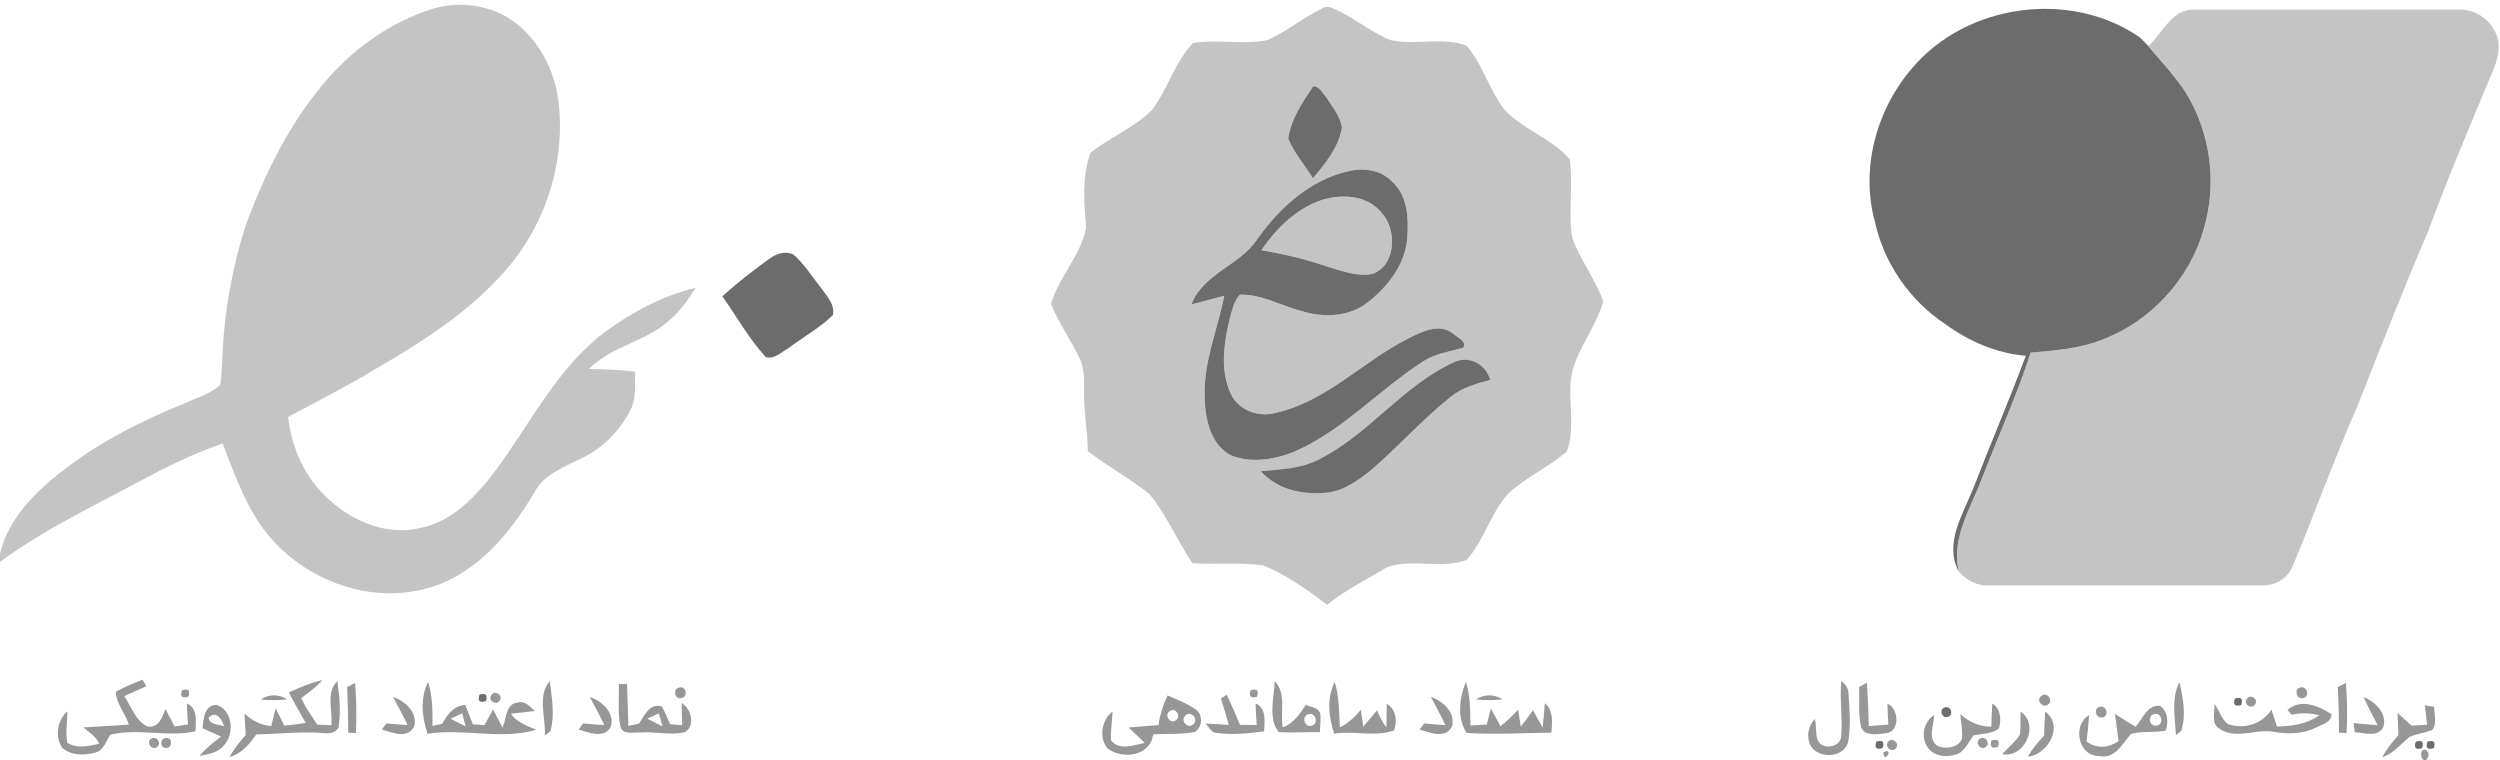 <svg xmlns="http://www.w3.org/2000/svg" width="648pt" height="197pt" viewBox="0 0 648 197"><g id="#c4c4c4ff"><path fill="#c4c4c4" opacity="1.00" d=" M 112.14 2.27 C 119.91 -0.06 128.88 1.55 134.98 7.02 C 140.47 12.00 143.98 19.12 144.77 26.48 C 146.74 43.03 140.72 60.20 129.15 72.14 C 119.99 82.00 108.45 89.15 96.92 95.89 C 89.69 100.28 82.11 104.05 74.67 108.08 C 75.50 115.05 78.11 121.89 82.91 127.09 C 89.26 134.18 99.17 139.16 108.82 136.87 C 117.42 135.20 123.65 128.35 128.67 121.65 C 137.65 109.45 144.55 95.21 156.93 85.94 C 163.97 80.84 171.81 76.62 180.31 74.60 C 178.48 77.58 176.44 80.48 173.77 82.78 C 167.67 88.58 158.61 89.54 152.70 95.63 C 156.67 95.74 160.64 95.83 164.58 96.32 C 164.56 99.68 164.98 103.27 163.39 106.37 C 160.64 111.67 156.23 116.16 150.82 118.74 C 146.34 121.01 141.10 122.86 138.55 127.54 C 132.05 138.64 122.82 149.56 109.80 152.74 C 93.89 156.69 76.40 149.12 67.29 135.74 C 63.04 129.35 60.43 122.07 57.70 114.95 C 50.36 117.48 43.37 120.88 36.55 124.55 C 24.17 131.21 11.35 137.28 0.00 145.64 L 0.00 143.53 C 1.65 136.40 6.41 130.53 11.74 125.74 C 22.17 116.45 34.70 109.90 47.56 104.66 C 50.77 103.16 54.36 102.20 57.05 99.82 C 57.60 96.73 57.53 93.58 57.74 90.47 C 58.32 79.61 60.40 68.85 63.65 58.49 C 68.76 44.72 75.36 31.23 85.16 20.16 C 92.40 11.99 101.70 5.56 112.14 2.27 Z"></path><path fill="#c4c4c4" opacity="1.00" d=" M 342.47 2.30 C 343.49 1.65 344.53 1.61 345.60 2.21 C 350.84 4.37 355.14 8.33 360.44 10.40 C 366.89 11.86 373.88 9.45 380.13 11.84 C 384.30 16.71 385.99 23.15 389.80 28.25 C 394.65 33.61 402.17 35.75 406.86 41.27 C 407.87 48.00 406.41 54.89 407.52 61.61 C 409.55 67.42 413.60 72.33 415.55 78.19 C 413.86 84.08 409.94 89.08 407.93 94.87 C 405.59 102.05 408.80 110.06 406.10 117.08 C 401.35 121.08 395.53 123.71 390.93 127.94 C 386.33 133.00 384.72 140.08 380.14 145.14 C 373.66 147.59 366.31 144.79 359.76 146.90 C 354.43 150.06 348.82 152.87 343.98 156.77 C 338.87 152.87 333.52 149.08 327.57 146.59 C 321.47 145.66 315.24 146.40 309.09 146.00 C 305.12 140.18 302.44 133.51 297.93 128.08 C 292.90 123.97 287.09 120.92 281.96 116.93 C 281.91 111.94 280.92 107.01 281.01 102.02 C 280.92 99.01 281.28 95.81 279.89 93.02 C 277.65 88.15 274.39 83.80 272.43 78.80 C 274.40 71.78 280.19 66.23 281.53 58.94 C 280.93 52.55 280.47 45.78 282.62 39.65 C 287.64 35.59 293.91 33.17 298.54 28.57 C 302.69 23.15 304.50 16.08 309.24 11.13 C 315.63 10.15 322.20 11.65 328.55 10.39 C 333.45 8.17 337.66 4.70 342.47 2.30 M 340.40 22.37 C 337.59 26.47 334.62 30.92 333.91 35.92 C 335.47 39.68 338.19 42.79 340.32 46.23 C 343.53 42.32 347.04 38.16 347.83 33.01 C 347.31 30.08 345.36 27.66 343.76 25.23 C 342.80 24.15 342.07 22.36 340.40 22.37 M 349.37 44.42 C 339.54 46.69 331.64 53.85 325.96 61.91 C 321.45 68.81 311.88 70.86 308.81 78.92 C 311.66 78.19 314.49 77.39 317.34 76.65 C 315.63 85.43 311.88 93.90 312.26 103.01 C 312.37 108.49 313.71 115.16 318.97 117.99 C 324.65 120.28 331.17 119.04 336.59 116.57 C 348.64 110.96 357.70 100.86 368.78 93.75 C 371.91 91.61 375.73 91.18 379.27 90.11 C 380.30 88.42 377.59 87.45 376.61 86.45 C 372.93 83.66 368.35 86.04 364.83 87.84 C 353.20 93.71 343.83 104.04 330.80 106.98 C 326.31 108.30 320.98 106.39 318.99 102.01 C 316.19 95.96 317.23 89.01 318.70 82.75 C 319.35 80.56 319.73 78.06 321.40 76.38 C 327.04 76.23 332.08 79.27 337.42 80.63 C 343.04 82.39 349.64 82.17 354.44 78.44 C 359.85 74.25 364.53 68.15 364.80 61.06 C 365.12 56.20 364.73 50.62 360.87 47.12 C 357.96 44.01 353.35 43.39 349.37 44.42 M 376.84 93.91 C 363.63 99.91 354.90 112.49 342.01 119.00 C 337.34 121.50 331.95 121.62 326.81 122.15 C 330.85 126.69 337.11 128.22 343.00 127.77 C 347.63 127.63 351.60 124.88 355.08 122.08 C 362.31 115.99 368.54 108.80 375.94 102.91 C 378.89 100.48 382.64 99.47 386.25 98.46 C 385.20 94.42 380.71 91.95 376.84 93.91 Z"></path><path fill="#c4c4c4" opacity="1.00" d=" M 556.84 11.96 C 560.61 8.55 562.94 2.18 568.95 2.51 C 591.64 2.49 614.34 2.52 637.04 2.49 C 640.81 2.29 644.56 4.28 646.36 7.63 C 648.55 10.87 647.62 15.01 646.16 18.34 C 640.47 32.06 634.60 45.71 629.50 59.66 C 623.09 74.60 617.15 89.73 611.21 104.87 C 605.18 118.57 600.13 132.69 594.37 146.50 C 593.15 149.93 589.60 151.95 586.04 151.73 C 562.68 151.74 539.33 151.73 515.98 151.73 C 512.72 152.02 509.70 150.53 507.66 148.05 C 505.72 139.35 510.87 131.61 513.79 123.82 C 517.95 113.01 522.76 102.43 526.34 91.40 C 532.39 90.83 538.56 90.44 544.29 88.26 C 557.20 83.60 567.58 72.48 571.23 59.23 C 574.37 48.58 573.26 36.79 568.17 26.92 C 565.40 21.24 560.78 16.82 556.84 11.96 Z"></path><path fill="#c4c4c4" opacity="1.00" d=" M 342.68 51.81 C 347.84 50.22 354.30 50.57 357.98 55.00 C 362.15 59.29 361.99 68.63 355.82 70.99 C 351.76 71.81 347.73 70.17 343.88 69.07 C 338.38 67.12 332.68 65.83 326.93 64.86 C 330.82 59.18 336.01 54.01 342.68 51.81 Z"></path></g><g id="#6c6c6cff"><path fill="#6c6c6c" opacity="1.00" d=" M 495.64 17.65 C 509.69 1.01 536.37 -2.73 554.39 9.52 C 555.29 10.24 556.08 11.09 556.84 11.96 C 560.78 16.82 565.40 21.24 568.17 26.92 C 573.26 36.79 574.37 48.58 571.23 59.23 C 567.58 72.48 557.20 83.60 544.29 88.26 C 538.56 90.44 532.39 90.83 526.34 91.40 C 522.76 102.43 517.95 113.01 513.79 123.82 C 510.87 131.61 505.72 139.35 507.66 148.05 C 503.85 140.73 508.87 133.22 511.52 126.46 C 515.94 115.00 520.82 103.72 525.09 92.21 C 517.45 91.60 510.30 88.45 504.16 83.97 C 495.03 77.91 488.36 68.28 486.00 57.58 C 482.15 43.74 486.36 28.39 495.64 17.65 Z"></path><path fill="#6c6c6c" opacity="1.00" d=" M 340.40 22.37 C 342.07 22.36 342.80 24.15 343.76 25.23 C 345.36 27.66 347.31 30.08 347.83 33.01 C 347.04 38.16 343.53 42.32 340.32 46.23 C 338.19 42.79 335.47 39.68 333.91 35.92 C 334.62 30.92 337.59 26.47 340.40 22.37 Z"></path><path fill="#6c6c6c" opacity="1.00" d=" M 349.37 44.42 C 353.35 43.39 357.96 44.01 360.87 47.12 C 364.73 50.62 365.12 56.20 364.80 61.06 C 364.53 68.15 359.85 74.25 354.44 78.44 C 349.64 82.17 343.04 82.39 337.42 80.63 C 332.08 79.27 327.04 76.23 321.40 76.38 C 319.73 78.06 319.35 80.56 318.70 82.75 C 317.23 89.01 316.19 95.96 318.99 102.01 C 320.98 106.39 326.31 108.30 330.80 106.98 C 343.83 104.04 353.20 93.71 364.83 87.84 C 368.35 86.04 372.93 83.66 376.61 86.45 C 377.59 87.45 380.30 88.42 379.27 90.11 C 375.73 91.18 371.91 91.61 368.78 93.75 C 357.70 100.86 348.64 110.96 336.59 116.57 C 331.17 119.04 324.65 120.28 318.97 117.99 C 313.71 115.16 312.37 108.49 312.26 103.01 C 311.88 93.90 315.63 85.43 317.34 76.65 C 314.49 77.39 311.66 78.19 308.81 78.92 C 311.88 70.86 321.45 68.81 325.96 61.91 C 331.64 53.85 339.54 46.69 349.37 44.42 M 342.68 51.81 C 336.01 54.01 330.82 59.18 326.93 64.86 C 332.68 65.83 338.38 67.12 343.88 69.07 C 347.73 70.17 351.76 71.81 355.82 70.99 C 361.99 68.63 362.15 59.29 357.98 55.00 C 354.30 50.57 347.84 50.22 342.68 51.81 Z"></path><path fill="#6c6c6c" opacity="1.00" d=" M 199.19 67.23 C 201.01 65.83 203.52 64.86 205.72 66.02 C 208.63 68.59 210.65 71.97 213.08 74.97 C 214.46 76.94 216.46 79.05 215.89 81.67 C 212.43 85.06 208.11 87.39 204.27 90.30 C 202.50 91.30 200.68 93.19 198.49 92.57 C 194.12 87.80 190.96 82.07 187.23 76.80 C 191.00 73.36 195.06 70.24 199.19 67.23 Z"></path><path fill="#6c6c6c" opacity="1.00" d=" M 376.84 93.91 C 380.71 91.95 385.20 94.42 386.25 98.46 C 382.64 99.47 378.89 100.48 375.94 102.91 C 368.54 108.80 362.31 115.99 355.08 122.08 C 351.60 124.88 347.63 127.63 343.00 127.77 C 337.11 128.22 330.85 126.69 326.81 122.15 C 331.95 121.62 337.34 121.50 342.01 119.00 C 354.90 112.49 363.63 99.91 376.84 93.91 Z"></path><path fill="#6c6c6c" opacity="1.00" d=" M 124.28 180.07 C 125.91 179.54 126.46 180.10 125.93 181.73 C 124.30 182.24 123.75 181.69 124.28 180.07 Z"></path><path fill="#6c6c6c" opacity="1.00" d=" M 579.28 181.07 C 580.90 180.54 581.45 181.10 580.93 182.73 C 579.30 183.24 578.75 182.69 579.28 181.07 Z"></path><path fill="#6c6c6c" opacity="1.00" d=" M 504.17 183.34 C 505.75 182.84 506.45 185.47 504.83 185.83 C 503.24 186.33 502.53 183.69 504.17 183.34 Z"></path><path fill="#6c6c6c" opacity="1.00" d=" M 486.34 192.23 C 487.96 191.70 488.51 192.26 487.99 193.89 C 486.36 194.41 485.81 193.86 486.34 192.23 Z"></path><path fill="#6c6c6c" opacity="1.00" d=" M 626.16 192.25 C 627.78 191.73 628.33 192.28 627.82 193.91 C 626.18 194.43 625.63 193.88 626.16 192.25 Z"></path><path fill="#6c6c6c" opacity="1.00" d=" M 629.18 192.25 C 630.80 191.73 631.35 192.29 630.85 193.92 C 629.21 194.43 628.65 193.87 629.18 192.25 Z"></path></g><g id="#919191ef"><path fill="#919191" opacity="0.94" d=" M 30.00 179.33 C 32.21 178.04 34.60 177.14 36.95 176.16 C 37.19 176.59 37.66 177.47 37.90 177.90 C 36.01 178.76 34.11 179.60 32.20 180.43 C 34.01 183.10 35.09 186.74 38.10 188.26 C 41.08 188.91 42.07 185.95 42.87 183.76 C 43.68 185.25 44.44 186.77 45.24 188.28 C 46.40 188.12 47.56 187.97 48.72 187.81 C 48.60 185.98 48.49 184.15 48.44 182.33 C 51.35 183.63 50.73 186.97 50.67 189.55 C 43.34 191.18 35.85 188.63 28.56 190.46 C 27.51 192.10 26.92 194.46 24.81 195.04 C 22.00 195.86 18.49 195.90 16.17 193.87 C 14.15 191.03 14.85 186.64 17.46 184.38 C 17.48 187.10 16.88 189.87 17.48 192.56 C 19.98 194.11 23.04 193.40 25.71 192.78 C 24.96 190.88 23.07 189.85 21.63 188.54 C 25.55 188.26 29.48 188.14 33.40 187.81 C 32.49 184.90 30.15 182.44 30.00 179.33 Z"></path><path fill="#919191" opacity="0.94" d=" M 74.87 179.47 C 77.68 178.18 80.54 176.96 83.56 176.29 C 82.01 178.17 79.95 179.47 78.06 180.97 C 79.23 183.38 80.77 185.58 82.22 187.84 C 83.44 187.88 84.66 187.92 85.89 187.96 C 86.30 184.20 84.38 179.50 87.45 176.53 C 87.99 180.54 88.43 184.66 87.71 188.68 C 86.29 190.78 83.58 189.87 81.48 189.88 C 76.45 189.71 71.42 190.25 66.40 190.38 C 64.65 192.93 62.56 195.39 59.44 196.23 C 60.62 194.16 62.12 192.29 63.69 190.51 C 63.61 188.66 63.47 186.81 63.36 184.96 C 65.31 186.76 67.61 188.05 70.32 188.17 C 70.67 186.64 71.04 185.11 71.43 183.58 C 72.21 185.05 72.94 186.55 73.66 188.05 C 75.53 187.95 77.39 187.71 79.22 187.34 C 77.76 184.72 76.22 182.15 74.87 179.47 Z"></path><path fill="#919191" opacity="0.94" d=" M 89.98 178.07 C 90.49 177.80 91.53 177.28 92.04 177.01 C 92.39 181.33 92.48 185.67 92.24 190.00 C 91.74 189.99 90.75 189.96 90.26 189.94 C 90.26 185.98 90.17 182.02 89.98 178.07 Z"></path><path fill="#919191" opacity="0.94" d=" M 141.22 190.62 C 141.49 186.03 139.21 180.37 142.49 176.54 C 143.02 180.79 143.87 185.29 142.67 189.49 C 142.31 189.77 141.59 190.34 141.22 190.62 Z"></path><path fill="#919191" opacity="0.94" d=" M 160.41 177.28 C 160.94 177.28 162.00 177.28 162.53 177.28 C 162.67 180.89 162.77 184.51 162.87 188.13 C 163.56 187.99 164.94 187.71 165.63 187.58 C 167.02 185.50 168.41 182.10 171.54 183.14 C 172.42 184.59 173.03 186.17 173.69 187.73 C 174.73 187.81 175.78 187.89 176.82 187.97 C 176.76 186.05 176.70 184.14 176.70 182.22 C 179.15 183.78 180.33 187.89 177.60 189.74 C 173.71 190.72 169.68 189.53 165.73 189.86 C 164.04 189.80 161.31 190.51 160.79 188.25 C 160.09 184.64 160.49 180.93 160.41 177.28 M 167.79 186.29 C 169.09 186.97 170.39 187.63 171.70 188.29 C 171.40 187.16 171.10 186.03 170.80 184.91 C 169.79 185.37 168.79 185.83 167.79 186.29 Z"></path><path fill="#919191" opacity="0.94" d=" M 330.39 176.56 C 333.52 179.66 331.78 184.60 332.49 188.53 C 335.27 187.54 336.91 185.07 338.45 182.71 C 339.84 183.28 341.83 183.36 342.24 185.14 C 342.35 186.68 342.19 188.23 342.10 189.77 C 338.53 189.70 334.96 190.00 331.41 189.73 C 328.61 186.15 330.29 180.80 330.39 176.56 M 339.16 185.13 C 337.27 185.59 338.10 188.68 339.98 188.10 C 341.90 187.68 341.00 184.52 339.16 185.13 Z"></path><path fill="#919191" opacity="0.94" d=" M 477.27 176.54 C 478.35 177.38 479.22 178.52 479.14 179.98 C 479.42 183.95 479.72 187.99 479.11 191.95 C 478.34 196.61 470.80 196.99 469.09 192.80 C 468.19 190.56 468.80 188.08 470.42 186.35 C 471.10 188.66 469.92 192.70 473.08 193.41 C 474.77 193.82 477.13 192.87 477.23 190.91 C 477.67 186.13 476.78 181.33 477.27 176.54 Z"></path><path fill="#919191" opacity="0.94" d=" M 481.90 178.06 C 482.40 177.79 483.40 177.24 483.90 176.97 C 484.16 180.70 484.30 184.44 484.38 188.19 C 486.07 188.08 487.77 187.95 489.47 187.82 C 489.36 186.01 489.25 184.20 489.23 182.40 C 492.23 183.69 492.56 189.62 488.84 190.08 C 486.73 190.29 483.52 190.95 482.42 188.59 C 481.61 185.15 482.03 181.56 481.90 178.06 Z"></path><path fill="#919191" opacity="0.94" d=" M 605.95 178.10 C 606.48 177.82 607.54 177.26 608.07 176.99 C 608.38 181.32 608.47 185.67 608.24 190.01 C 607.74 189.99 606.75 189.95 606.26 189.93 C 606.26 185.98 606.17 182.04 605.95 178.10 Z"></path><path fill="#919191" opacity="0.94" d=" M 110.83 190.21 C 109.36 185.89 108.87 180.97 110.95 176.76 C 112.16 180.43 112.11 184.32 112.10 188.14 C 112.73 188.01 113.98 187.74 114.61 187.61 C 115.93 185.22 117.61 182.84 120.62 182.74 C 121.28 184.40 121.93 186.07 122.57 187.74 C 123.56 187.81 124.56 187.88 125.55 187.95 C 126.30 186.59 127.06 185.24 127.83 183.89 C 128.61 185.47 129.41 187.06 130.26 188.61 C 131.32 186.37 130.97 182.44 134.18 182.11 C 136.06 181.51 137.39 183.19 138.63 184.29 C 136.56 184.54 134.48 184.73 132.41 185.02 C 134.01 187.23 136.56 188.16 138.99 189.14 C 129.79 191.91 120.17 188.67 110.83 190.21 M 116.80 186.30 C 118.09 186.97 119.40 187.63 120.71 188.28 C 120.40 187.15 120.09 186.03 119.79 184.90 C 118.79 185.36 117.79 185.83 116.80 186.30 Z"></path><path fill="#919191" opacity="0.94" d=" M 176.05 178.22 C 177.82 177.66 178.45 180.56 176.69 180.92 C 174.91 181.51 174.24 178.54 176.05 178.22 Z"></path><path fill="#919191" opacity="0.94" d=" M 345.81 190.18 C 344.39 185.86 343.84 180.95 345.96 176.75 C 347.16 180.57 347.06 184.59 347.29 188.54 C 349.46 187.48 351.19 185.81 352.73 183.98 C 352.93 185.42 353.13 186.87 353.35 188.31 C 354.58 186.93 355.77 185.52 356.96 184.10 C 357.56 185.68 358.31 187.21 359.36 188.55 C 359.43 186.51 359.40 184.47 359.43 182.43 C 361.89 183.83 362.21 186.86 361.34 189.32 C 356.41 191.10 350.95 189.32 345.81 190.18 Z"></path><path fill="#919191" opacity="0.94" d=" M 380.22 189.99 C 377.55 186.32 378.30 180.78 379.95 176.75 C 381.13 180.40 381.10 184.26 381.13 188.05 C 382.55 187.97 383.97 187.89 385.40 187.81 C 385.72 186.41 386.06 185.01 386.41 183.61 C 387.27 185.14 388.08 186.68 388.91 188.23 C 390.58 186.96 392.08 185.48 393.50 183.94 C 393.72 185.41 393.95 186.89 394.19 188.37 C 395.27 186.96 396.32 185.51 397.36 184.06 C 398.17 185.60 399.00 187.13 399.88 188.64 C 400.07 186.52 400.22 184.39 400.43 182.27 C 402.72 184.20 402.31 187.24 402.13 189.90 C 394.83 190.00 387.50 190.42 380.22 189.99 Z"></path><path fill="#919191" opacity="0.94" d=" M 564.00 190.57 C 563.78 186.00 562.73 181.08 564.90 176.81 C 565.86 180.87 566.69 185.34 565.39 189.41 C 565.04 189.70 564.34 190.28 564.00 190.57 Z"></path><path fill="#919191" opacity="0.94" d=" M 596.22 178.21 C 597.92 177.65 598.86 180.51 597.04 180.93 C 595.36 181.47 594.43 178.63 596.22 178.21 Z"></path><path fill="#919191" opacity="0.94" d=" M 47.17 178.92 C 48.80 178.39 49.36 178.95 48.83 180.58 C 47.20 181.09 46.65 180.54 47.17 178.92 Z"></path><path fill="#919191" opacity="0.94" d=" M 324.16 178.92 C 325.80 178.39 326.35 178.95 325.83 180.58 C 324.20 181.09 323.64 180.54 324.16 178.92 Z"></path><path fill="#919191" opacity="0.94" d=" M 67.55 181.28 C 69.65 179.89 72.34 179.90 74.45 181.27 C 72.16 181.55 69.84 181.55 67.55 181.28 Z"></path><path fill="#919191" opacity="0.94" d=" M 127.37 180.16 C 128.24 178.73 130.55 180.25 129.50 181.60 C 128.63 183.02 126.32 181.50 127.37 180.16 Z"></path><path fill="#919191" opacity="0.94" d=" M 316.46 181.05 C 316.84 180.81 317.60 180.32 317.98 180.08 C 319.17 182.65 320.31 185.25 321.41 187.87 C 322.85 187.89 324.29 187.90 325.73 187.92 C 325.61 186.06 325.49 184.19 325.44 182.33 C 328.35 183.62 327.74 186.97 327.67 189.55 C 323.53 190.14 319.29 190.53 315.13 189.95 C 313.82 189.81 313.33 188.32 312.46 187.53 C 314.47 187.62 316.49 187.77 318.51 187.90 C 317.88 185.60 317.19 183.32 316.46 181.05 Z"></path><path fill="#919191" opacity="0.94" d=" M 382.55 181.28 C 384.65 179.89 387.35 179.89 389.45 181.28 C 387.16 181.55 384.84 181.55 382.55 181.28 Z"></path><path fill="#919191" opacity="0.94" d=" M 529.16 180.34 C 530.58 179.17 532.38 181.63 530.83 182.63 C 529.40 183.77 527.61 181.34 529.16 180.34 Z"></path><path fill="#919191" opacity="0.94" d=" M 101.89 180.64 C 104.97 181.68 108.35 184.72 107.35 188.27 C 105.75 191.63 101.61 189.89 98.95 189.09 C 99.25 188.70 99.85 187.91 100.14 187.52 C 101.97 187.69 103.81 187.82 105.64 187.93 C 104.50 185.44 103.11 183.08 101.89 180.64 Z"></path><path fill="#919191" opacity="0.94" d=" M 152.89 180.64 C 155.96 181.68 159.36 184.73 158.34 188.27 C 156.76 191.63 152.62 189.88 149.97 189.10 C 150.26 188.70 150.84 187.91 151.14 187.52 C 152.97 187.69 154.80 187.82 156.64 187.94 C 155.50 185.45 154.11 183.08 152.89 180.64 Z"></path><path fill="#919191" opacity="0.94" d=" M 300.30 187.96 C 300.63 185.27 301.50 182.69 302.64 180.25 C 305.15 181.41 307.82 182.33 310.06 184.00 C 311.89 185.43 311.63 188.55 309.65 189.74 C 306.10 190.43 302.45 190.11 298.87 190.36 C 298.27 196.00 290.88 196.97 287.06 193.98 C 284.75 191.22 285.56 186.55 288.38 184.41 C 288.26 186.88 287.88 189.34 287.95 191.82 C 290.01 194.68 293.92 193.12 296.72 192.56 C 295.34 191.21 293.92 189.91 292.56 188.56 C 295.13 188.32 297.72 188.14 300.30 187.96 M 303.17 184.35 C 301.65 185.35 303.34 187.87 304.80 186.68 C 306.31 185.68 304.62 183.16 303.17 184.35 M 307.22 185.51 C 305.76 186.86 308.07 189.19 309.38 187.64 C 310.77 186.31 308.51 184.04 307.22 185.51 Z"></path><path fill="#919191" opacity="0.94" d=" M 370.89 180.63 C 373.96 181.68 377.36 184.72 376.35 188.27 C 374.75 191.63 370.61 189.89 367.96 189.10 C 368.26 188.70 368.84 187.91 369.14 187.51 C 370.97 187.69 372.80 187.83 374.64 187.95 C 373.51 185.45 372.12 183.08 370.89 180.63 Z"></path><path fill="#919191" opacity="0.94" d=" M 582.37 181.16 C 583.24 179.73 585.55 181.26 584.50 182.60 C 583.62 184.02 581.32 182.49 582.37 181.16 Z"></path><path fill="#919191" opacity="0.94" d=" M 612.66 180.66 C 615.69 181.92 618.92 184.98 617.72 188.57 C 616.15 191.21 612.78 189.90 610.35 189.80 C 610.27 189.20 610.11 188.01 610.03 187.42 C 612.11 187.63 614.19 187.82 616.29 187.97 C 615.05 185.54 613.72 183.17 612.66 180.66 Z"></path><path fill="#919191" opacity="0.94" d=" M 592.91 184.01 C 596.40 180.94 600.93 182.97 604.33 185.09 C 604.35 187.23 601.97 187.70 600.46 188.53 C 596.99 190.23 593.07 190.39 589.34 189.68 C 584.64 188.85 579.42 191.83 575.15 188.81 C 573.03 187.40 574.14 184.50 574.00 182.42 C 575.18 184.13 575.79 186.32 577.41 187.66 C 581.66 189.13 586.27 187.71 588.79 183.97 C 589.25 185.42 589.71 186.86 590.19 188.30 C 594.04 188.24 598.02 187.72 601.20 185.34 C 598.82 184.84 596.39 184.67 594.01 185.26 C 593.74 184.95 593.18 184.32 592.91 184.01 Z"></path><path fill="#919191" opacity="0.94" d=" M 52.47 188.77 C 52.80 186.42 52.86 182.81 56.04 182.70 C 60.32 183.96 60.85 190.15 58.09 193.13 C 56.59 195.12 54.02 195.51 51.73 195.92 C 53.33 193.98 55.32 192.42 57.32 190.91 C 55.70 190.20 54.08 189.49 52.47 188.77 M 54.06 186.06 C 54.44 187.98 56.66 187.72 58.10 188.24 C 57.48 186.40 56.03 184.01 54.06 186.06 Z"></path><path fill="#919191" opacity="0.94" d=" M 516.41 182.35 C 518.62 183.74 518.78 186.49 518.14 188.79 C 516.33 190.32 513.70 190.10 511.50 190.65 C 510.44 192.19 509.55 193.91 508.07 195.09 C 505.35 196.53 501.19 196.36 499.48 193.46 C 497.82 190.73 498.67 187.08 501.32 185.33 C 501.31 188.01 499.44 191.76 502.47 193.49 C 504.60 194.15 507.45 193.81 508.53 191.59 C 508.76 189.42 508.29 187.25 508.10 185.09 C 510.34 187.12 513.08 188.41 516.16 188.34 C 516.22 186.34 516.26 184.34 516.41 182.35 Z"></path><path fill="#919191" opacity="0.94" d=" M 544.22 183.21 C 545.91 182.65 546.85 185.51 545.04 185.93 C 543.36 186.47 542.43 183.63 544.22 183.21 Z"></path><path fill="#919191" opacity="0.94" d=" M 553.56 188.36 C 555.37 186.35 556.55 182.68 559.81 182.94 C 561.95 184.35 562.10 187.14 561.36 189.37 C 558.39 190.00 555.28 189.39 552.35 190.24 C 550.09 192.77 548.24 196.88 544.08 195.95 C 538.63 196.04 537.07 187.92 541.50 185.35 C 541.36 187.63 541.11 189.91 540.83 192.18 C 543.42 194.16 546.53 193.88 549.13 192.09 C 548.83 189.74 548.50 187.40 548.20 185.06 C 549.97 186.19 551.73 187.32 553.56 188.36 M 558.33 185.10 C 556.42 185.55 557.25 188.62 559.13 188.04 C 561.08 187.64 560.19 184.47 558.33 185.10 Z"></path><path fill="#919191" opacity="0.94" d=" M 628.53 182.81 C 629.13 182.91 630.34 183.12 630.95 183.23 C 630.90 185.21 631.78 187.54 630.39 189.25 C 628.50 189.93 626.50 190.22 624.64 190.94 C 622.31 192.81 620.43 195.33 617.46 196.27 C 618.60 194.17 620.10 192.30 621.68 190.52 C 621.60 188.61 621.49 186.71 621.43 184.80 C 622.67 185.88 623.87 186.98 625.08 188.09 C 626.42 188.02 627.76 187.95 629.11 187.87 C 628.92 186.18 628.72 184.49 628.53 182.81 Z"></path><path fill="#919191" opacity="0.94" d=" M 523.72 184.46 C 528.82 187.78 524.73 196.69 518.97 195.46 C 520.50 193.82 522.26 192.37 523.53 190.50 C 523.83 188.50 523.66 186.47 523.72 184.46 Z"></path><path fill="#919191" opacity="0.94" d=" M 530.12 184.43 C 535.03 188.13 530.93 195.53 525.62 196.15 C 526.73 194.12 528.24 192.36 529.82 190.69 C 529.89 188.60 529.96 186.51 530.12 184.43 Z"></path><path fill="#919191" opacity="0.94" d=" M 39.12 191.52 C 40.39 190.47 42.07 192.64 40.73 193.61 C 39.46 194.67 37.77 192.48 39.12 191.52 Z"></path><path fill="#919191" opacity="0.94" d=" M 43.14 191.27 C 44.83 191.24 44.66 194.00 43.02 193.87 C 41.32 193.90 41.49 191.14 43.14 191.27 Z"></path><path fill="#919191" opacity="0.94" d=" M 513.12 191.53 C 514.39 190.47 516.08 192.64 514.74 193.61 C 513.46 194.67 511.76 192.49 513.12 191.53 Z"></path><path fill="#919191" opacity="0.94" d=" M 489.38 192.29 C 490.34 190.94 492.50 192.64 491.45 193.91 C 490.48 195.26 488.30 193.56 489.38 192.29 Z"></path><path fill="#919191" opacity="0.94" d=" M 516.21 191.94 C 517.84 191.42 518.39 191.98 517.85 193.61 C 516.22 194.12 515.67 193.56 516.21 191.94 Z"></path><path fill="#919191" opacity="0.94" d=" M 488.17 195.00 C 491.15 193.48 488.28 198.35 488.17 195.00 Z"></path><path fill="#919191" opacity="0.94" d=" M 628.20 197.00 C 627.27 196.29 627.21 193.99 628.83 194.36 C 629.68 195.15 629.69 196.03 628.86 197.00 L 628.20 197.00 Z"></path></g></svg>